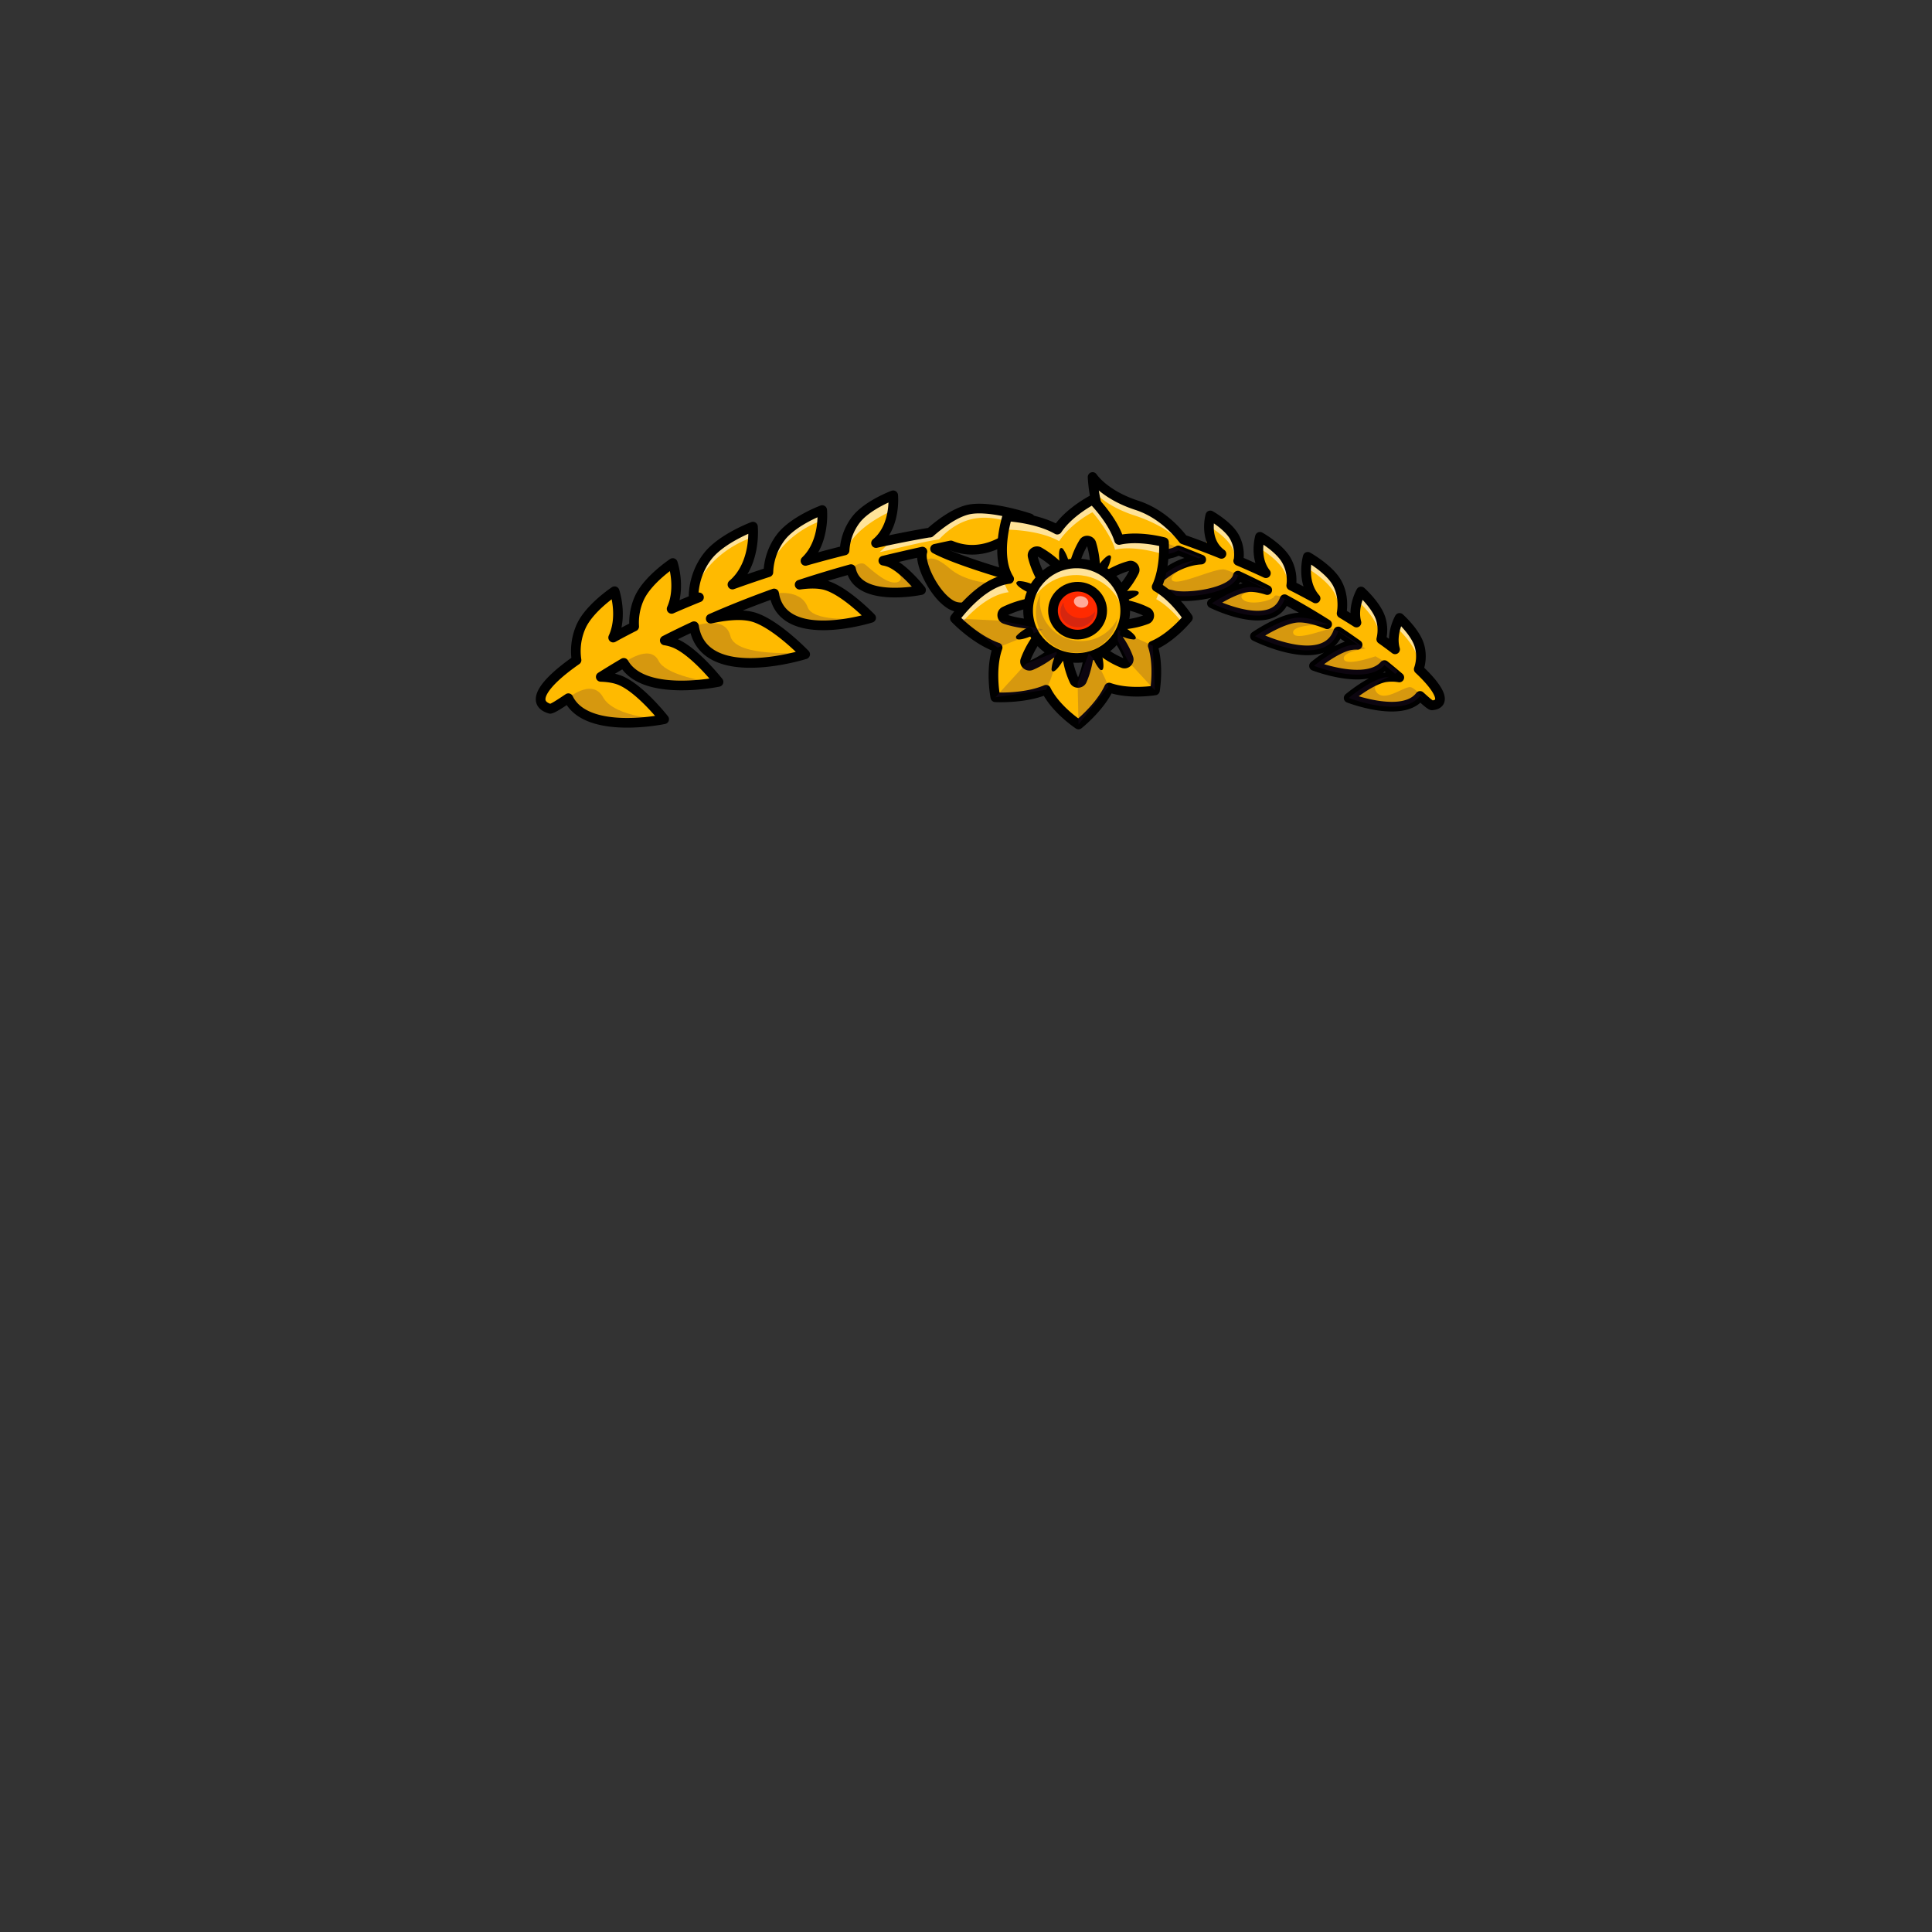 <svg id="uuid-68313703-809d-4a62-b666-7fabe8b1be89" xmlns="http://www.w3.org/2000/svg" viewBox="0 0 800 800"><rect x="0" y="0" width="800" height="800" fill="#333333" stroke="none"/><defs><style>.uuid-b7ed92a1-5b26-4654-8aaa-b06166de5757{stroke:#000;stroke-linecap:round;stroke-linejoin:round;stroke-width:4px;fill:none}.uuid-cf9740e0-3a9d-4c56-8b00-e1c73f160665{fill:#ffba00;stroke-width:0}.uuid-3c378183-3039-4ba1-b845-795024e85ae6,.uuid-4072f927-f16e-4bdd-ae06-44148df48c00,.uuid-4dbd4fed-e892-4eb4-b895-a0affeb8b7b3{stroke-width:0}.uuid-3c378183-3039-4ba1-b845-795024e85ae6{fill:#fff;opacity:.6;isolation:isolate}.uuid-4072f927-f16e-4bdd-ae06-44148df48c00{isolation:isolate;fill:#391a49;opacity:.21}</style></defs><g id="uuid-8d945223-f1c5-4261-b9d3-4372f9cecb4b"><g id="uuid-59935c80-e01c-45b1-b0bf-3808917fae29"><path class="uuid-cf9740e0-3a9d-4c56-8b00-e1c73f160665" d="M587.47 277.1c.63-1.8 1.51-5.44.29-9.71-1.6-5.61-8.23-11.53-8.23-11.53s-3.75 6.51-1.86 13.02a204.1 204.1 0 0 0-5.71-4.2c.48-1.99.8-4.92-.15-8.22-1.6-5.61-8.23-11.53-8.23-11.53s-3.69 6.4-1.9 12.86a267.64 267.64 0 0 0-6.15-3.8c.3-1.63 1.06-7.37-1.94-12.71-3.25-5.79-12.08-10.72-12.08-10.72s-2.95 10.24 3.25 17.24a345.5 345.5 0 0 0-10.09-5.33c.24-1.56.57-5.9-2-10.46-2.95-5.25-10.95-9.73-10.95-9.73s-2.53 8.75 2.46 15.07a399.9 399.9 0 0 0-11.46-5.12h.07s1.19-4.85-1.71-10.01c-2.67-4.75-9.91-8.8-9.91-8.8s-2.99 10.33 4.61 15.92a378.06 378.06 0 0 0-15.82-5.98c-2.93-3.82-9.44-10.96-19.18-14.12-13.64-4.42-18.36-11.73-18.36-11.73s1.36 42.33 31.95 31.69c1.21-.21 2.4-.62 3.56-1.29 3.25 1.25 6.41 2.52 9.47 3.79-6.2.36-15.26 3.39-24.53 15.25 0 0 6.31-2.21 12.92-.5 5.7 1.48 25.18-.82 26.78-8.08 4.26 1.98 8.32 3.97 12.17 5.95-2.65-.84-5.59-1.45-8.03-1.18-6.13.68-14.88 6.67-14.88 6.67s25.03 12.52 30.08-1.7c6.48 3.53 12.34 7 17.63 10.37-3.71-1.49-8.86-3.11-12.83-2.67-7.02.78-17.05 7.64-17.05 7.64s28.76 14.4 34.49-1.99c2.85 1.89 5.51 3.73 8 5.52a14.3 14.3 0 0 0-3.19.24c-6.35 1.33-14.86 8.5-14.86 8.5s21.55 8.36 29.16-.33c2.27 1.82 4.31 3.53 6.16 5.12a18.15 18.15 0 0 0-6.11-.01c-6.35 1.32-14.86 8.5-14.86 8.5s22.36 8.66 29.57-.84c2.45 2.23 4.03 3.62 4.87 3.92 6.14-.54 3.67-6.46-5.42-14.99Z"/><path class="uuid-cf9740e0-3a9d-4c56-8b00-e1c73f160665" d="M592.9 292.08c-.62-.22-1.65-1.04-3.14-2.37-.52-.45-1.09-.97-1.73-1.55-7.21 9.5-29.57.84-29.57.84s8.51-7.18 14.86-8.5c.56-.12 1.14-.19 1.75-.22 1.38-.09 2.87.01 4.36.23l-1.75-1.49a193.17 193.17 0 0 0-4.41-3.63c-7.61 8.69-29.16.33-29.16.33s8.51-7.17 14.86-8.5c.99-.2 2.07-.27 3.19-.24a257.64 257.64 0 0 0-8-5.52c-5.73 16.39-34.49 1.99-34.49 1.99s10.03-6.86 17.05-7.64c3.97-.44 9.12 1.18 12.83 2.67l-2.33-1.47a296.1 296.1 0 0 0-13.52-7.92l-.04-.03-1.74-.95c-5.05 14.22-30.08 1.7-30.08 1.7s8.75-5.99 14.88-6.67c2.44-.27 5.38.34 8.03 1.18a341.28 341.28 0 0 0-11.12-5.46h-.02l-.03-.03-1-.46c-1.6 7.26-21.08 9.56-26.78 8.08-6.62-1.71-12.92.5-12.92.5 8.1-10.38 16.05-13.99 22.07-14.98h.01c.85-.14 1.67-.23 2.44-.27l-1.07-.44a420.3 420.3 0 0 0-8.4-3.35 10.71 10.71 0 0 1-3.56 1.29c-17.84 6.2-25.73-5.6-29.22-16.52-2.49-7.81-2.73-15.17-2.73-15.17s4.73 7.31 18.36 11.73c9.74 3.16 16.25 10.3 19.18 14.13a378.06 378.06 0 0 1 15.82 5.98c-7.6-5.59-4.61-15.92-4.61-15.92s7.24 4.05 9.91 8.8c2.9 5.16 1.71 10.01 1.71 10.01h-.07a374 374 0 0 1 11.46 5.11c-4.99-6.32-2.46-15.07-2.46-15.07s8 4.48 10.95 9.73a16.64 16.64 0 0 1 2 10.46 345.5 345.5 0 0 1 10.09 5.33c-6.2-7-3.25-17.24-3.25-17.24s8.83 4.93 12.08 10.72c3 5.34 2.24 11.08 1.94 12.71 2.12 1.27 4.17 2.54 6.15 3.8-1.79-6.46 1.9-12.86 1.9-12.86s6.63 5.92 8.23 11.53c.95 3.3.63 6.23.15 8.22a204.1 204.1 0 0 1 5.71 4.2c-1.89-6.51 1.86-13.02 1.86-13.02s6.63 5.92 8.23 11.53c1.22 4.27.34 7.91-.29 9.71 9.09 8.53 11.56 14.45 5.43 14.98Z"/><path class="uuid-3c378183-3039-4ba1-b845-795024e85ae6" d="M489.38 225.16c-2.93-3.83-9.95-8.59-19.69-11.75-9.07-2.94-14.2-7.16-16.61-9.65-.58-3.7-.66-6.25-.66-6.25s4.73 7.31 18.36 11.73c9.74 3.16 15.67 12.09 18.6 15.92ZM511.86 232.3a15.2 15.2 0 0 0-1.87-5.9c-2.24-3.98-7.68-7.47-9.39-8.5.03-2.59.57-4.47.57-4.47s7.24 4.05 9.91 8.8c2.9 5.16.78 10.07.78 10.07ZM533.65 242.75c-.18-1.9-.74-4.2-2.07-6.57-2.52-4.48-8.72-8.41-10.48-9.46.09-2.6.62-4.44.62-4.44s8 4.48 10.95 9.73c2.33 4.14 1.36 8.76.98 10.74ZM533.65 242.75c.03.2.04.4.05.59l-.14-.07.09-.52ZM554.74 254.01a18.37 18.37 0 0 0-2.24-8.56c-2.82-5.02-9.84-9.4-11.65-10.48.14-2.61.66-4.41.66-4.41s8.83 4.93 12.08 10.72c3 5.34 1.45 11.1 1.15 12.73ZM571.32 264.37a15.86 15.86 0 0 0-.6-3.74c-1.6-5.61-8.23-11.53-8.23-11.53s-.54.94-1.11 2.47a21 21 0 0 1 2.2-6.64s6.63 5.92 8.23 11.53c.87 3 .03 5.91-.49 7.91ZM571.32 264.38l.01.65-.15-.1.14-.55ZM587.09 276.98l.18-.51c0 .21-.01.41-.03.61v.04l-.15-.14ZM587.27 276.47c.05-1.47-.09-3.14-.6-4.91-1.6-5.61-8.23-11.53-8.23-11.53s-.54.94-1.11 2.46c.57-3.8 2.2-6.63 2.2-6.63s6.63 5.92 8.23 11.53c1.11 3.9.16 7.17-.49 9.08Z"/><path class="uuid-cf9740e0-3a9d-4c56-8b00-e1c73f160665" d="M505.78 229.35c-1.84-.74-3.7-1.48-5.58-2.2-1.49-4.8-.12-9.55-.12-9.55l.52.3c-.05 3.48.82 8.24 5.18 11.45ZM520.39 235.61c-1.02-4.79.24-9.16.24-9.16l.47.27c-.12 3.07.38 7.2 3.08 10.63l-3.79-1.74ZM544.76 247.8c-1.46-.8-2.95-1.61-4.47-2.41-1.36-5.5.13-10.66.13-10.66l.43.24c-.2 3.61.31 8.77 3.91 12.83ZM561.68 257.79l-1.52-.96c.18-2.05.71-3.89 1.22-5.26-.28 1.91-.3 4.06.3 6.22ZM577.67 268.88l-1.55-1.17c.18-2.03.71-3.86 1.21-5.22-.29 1.96-.3 4.17.34 6.39Z"/><path class="uuid-b7ed92a1-5b26-4654-8aaa-b06166de5757" d="M587.47 277.1c.63-1.8 1.51-5.44.29-9.71-1.6-5.61-8.23-11.53-8.23-11.53s-3.75 6.51-1.86 13.02a204.1 204.1 0 0 0-5.71-4.2c.48-1.99.8-4.92-.15-8.22-1.6-5.61-8.23-11.53-8.23-11.53s-3.69 6.4-1.9 12.86a267.64 267.64 0 0 0-6.15-3.8c.3-1.63 1.06-7.37-1.94-12.71-3.25-5.79-12.08-10.72-12.08-10.72s-2.95 10.24 3.25 17.24a345.5 345.5 0 0 0-10.09-5.33c.24-1.56.57-5.9-2-10.46-2.95-5.25-10.95-9.73-10.95-9.73s-2.53 8.75 2.46 15.07a399.9 399.9 0 0 0-11.46-5.12h.07s1.19-4.84-1.71-10c-2.67-4.75-9.91-8.8-9.91-8.8s-2.99 10.33 4.61 15.92a378.06 378.06 0 0 0-15.82-5.98c-2.93-3.82-9.44-10.96-19.18-14.12-13.64-4.42-18.36-11.73-18.36-11.73s1.36 42.33 31.95 31.69c1.21-.21 2.4-.62 3.56-1.29 3.25 1.25 6.41 2.52 9.47 3.79-6.2.36-15.26 3.39-24.53 15.25 0 0 6.31-2.21 12.92-.5 5.7 1.48 25.18-.82 26.78-8.08 4.26 1.98 8.32 3.97 12.17 5.95-2.65-.84-5.59-1.45-8.03-1.18-6.13.68-14.88 6.67-14.88 6.67s25.03 12.52 30.08-1.7c6.48 3.53 12.34 7 17.63 10.37-3.71-1.49-8.86-3.11-12.83-2.67-7.02.78-17.05 7.64-17.05 7.64s28.76 14.4 34.49-1.99c2.85 1.89 5.51 3.73 8 5.52a14.3 14.3 0 0 0-3.19.24c-6.35 1.33-14.86 8.5-14.86 8.5s21.55 8.36 29.16-.33c2.27 1.82 4.31 3.53 6.16 5.12a18.15 18.15 0 0 0-6.11-.01c-6.35 1.32-14.86 8.5-14.86 8.5s22.36 8.66 29.57-.84c2.45 2.23 4.03 3.62 4.87 3.92 6.14-.54 3.67-6.46-5.42-14.99Z"/><path class="uuid-cf9740e0-3a9d-4c56-8b00-e1c73f160665" d="M426.46 214.64s-15.61-5.36-24.81-3.76c-5.89 1.03-12.53 6.12-16.55 9.66-.29.02-.59.04-.89.09a476.47 476.47 0 0 0-21.46 4.24c8.39-6.94 7.1-19.78 7.1-19.78s-10.72 3.98-15.45 10.13a23.13 23.13 0 0 0-4.68 12.71 492.28 492.28 0 0 0-16.19 4.33c8.24-7.83 6.92-21.05 6.92-21.05s-11.86 4.4-17.09 11.2a25.38 25.38 0 0 0-5.19 14.54 485.17 485.17 0 0 0-14.88 5.1c10.04-8.5 8.49-23.98 8.49-23.98s-13.07 4.85-18.84 12.36c-6.28 8.17-5.72 17.05-5.72 17.05.76-.02 1.5-.07 2.21-.13-3.92 1.58-7.7 3.17-11.33 4.77 3.94-8.83.49-18.98.49-18.98s-10.35 6.83-13.84 14.49a24.85 24.85 0 0 0-2.15 11.79 262.56 262.56 0 0 0-8.7 4.59c4.1-8.88.59-19.2.59-19.2s-10.35 6.83-13.84 14.49a25 25 0 0 0-1.92 14.04c-14.3 9.97-19.03 17.85-10.9 20.17 1.21-.22 3.67-1.82 7.51-4.4 7.45 15.5 39.67 8.71 39.67 8.71s-9.76-12.48-18.01-16c-2.37-1.01-5.28-1.44-8.24-1.54 2.87-1.81 6.04-3.75 9.53-5.8 8.18 14.43 39.24 7.88 39.24 7.88s-9.76-12.48-18.01-16a18.4 18.4 0 0 0-4.25-1.17c3.79-1.93 7.81-3.9 12.1-5.89 3.83 25.03 46.03 11.62 46.03 11.62s-11.88-12.41-21.16-15.32c-5.25-1.64-12.57-.62-17.94.57 7.94-3.49 16.67-7 26.24-10.43 3.43 21.74 40.17 10.09 40.17 10.09s-10.38-10.84-18.49-13.38c-3.22-1.01-7.33-.87-11.11-.34a468.4 468.4 0 0 1 21.27-6.44c2.91 14.16 29.01 8.66 29.01 8.66s-6.94-8.87-12.8-11.37c-.85-.36-1.81-.62-2.82-.8 3.68-.91 9.72-2.3 16.19-3.75-1.54 4.66 4.87 18.02 11.89 22.03 9.44 5.39 26.05-11.58 26.05-11.58s-23.26-6.56-32.61-11.56l-.1-.05c2.56-.56 4.86-1.06 6.55-1.41 18.17 7.6 32.72-11.2 32.72-11.2Z"/><path class="uuid-3c378183-3039-4ba1-b845-795024e85ae6" d="m311.81 222.69-.02-.23c-9.8 3.05-22.75 12.63-24.44 25.03h-.12s-.56-8.88 5.72-17.05c5.77-7.5 18.84-12.35 18.84-12.35s.18 1.83.02 4.59ZM340.46 215.59c-7.14 2.07-19.79 10.31-21.98 21.43l-.3-.05a25.4 25.4 0 0 1 5.19-14.54c5.23-6.8 17.09-11.2 17.09-11.2s.18 1.75 0 4.36ZM369.61 211.38c-7 3.1-16.74 9.18-19.27 16.72l-.61-.16c.11-2.37.83-7.7 4.68-12.71 4.73-6.15 15.45-10.13 15.45-10.13s.27 2.69-.25 6.28ZM426.46 214.64s-1.09 1.4-3.04 3.29c-10.4-3.66-22.36-7.59-34.57 5.42-7.59 1.13-17.38 3.75-24.65 5.3a25.27 25.27 0 0 0 4.61-5.07 437.78 437.78 0 0 1 15.4-2.94c.3-.05.6-.08.89-.09 4.02-3.54 10.66-8.64 16.55-9.67 9.2-1.6 24.81 3.76 24.81 3.76Z"/><path class="uuid-4072f927-f16e-4bdd-ae06-44148df48c00" d="m416.56 242-.27.23c-5.41 4.64-15.73 12.1-22.44 8.27-5.13-2.92-9.93-10.83-11.54-16.7.87-2.3 3.42-4.95 10.91 1.56 5.95 5.18 15.71 6.5 23.34 6.64ZM381.39 244.38s-1.29.27-3.33.53c-7.13.94-23.41 1.81-25.67-9.19l-.32.09s3.91-3.9 6.24-2.01 9.6 8.95 13.6 7.13-4.44-7.82-4.44-7.82l2.18.41c.8.43 1.62.96 2.42 1.56 4.81 3.54 9.32 9.3 9.32 9.3ZM360.71 255.87s-1.28.41-3.4.93c-7.33 1.81-24.64 4.98-32.72-2.84l-4.05-8.18s11.04-2.13 13.88 5.62c2.18 5.98 18.74 5.08 26.18 4.36l.11.11Z"/><path class="uuid-cf9740e0-3a9d-4c56-8b00-e1c73f160665" d="M321.64 249.66a16.3 16.3 0 0 1-1.1-3.88l4.05 8.18a13.05 13.05 0 0 1-2.95-4.3Z"/><path class="uuid-4072f927-f16e-4bdd-ae06-44148df48c00" d="M333.4 270.96s-1.27.4-3.39.94c-10.1 2.56-39.47 8.13-42.64-12.56 0 0 3.33-1.29 6.89-1.36 3.45-.09 7.12.97 8.19 5.42 2.19 9.05 30.19 6.79 30.19 6.79l.76.77ZM295.71 282.73l-1.4.22c-8.16 1.22-29.46 3.15-36.02-8.43 0 0 10.78-8.21 14.42-.88 2.61 5.26 15.76 7.98 23 9.09ZM275.02 297.85s-1.18.25-3.15.54c-8.29 1.24-30.5 3.28-36.52-9.25l-1.24.83c.45-.41 10.92-9.65 15.62-1.24 4.8 8.6 25.29 9.12 25.29 9.12Z"/><path class="uuid-b7ed92a1-5b26-4654-8aaa-b06166de5757" d="M426.46 214.64s-15.61-5.36-24.81-3.76c-5.89 1.03-12.53 6.12-16.55 9.66-.29.02-.59.04-.89.09a476.47 476.47 0 0 0-21.46 4.24c8.39-6.94 7.1-19.78 7.1-19.78s-10.72 3.98-15.45 10.13a23.13 23.13 0 0 0-4.68 12.71 492.28 492.28 0 0 0-16.19 4.33c8.24-7.83 6.92-21.05 6.92-21.05s-11.86 4.4-17.09 11.2a25.38 25.38 0 0 0-5.19 14.54 485.17 485.17 0 0 0-14.88 5.1c10.04-8.5 8.49-23.98 8.49-23.98s-13.07 4.85-18.84 12.36c-6.28 8.17-5.72 17.05-5.72 17.05.76-.02 1.5-.07 2.21-.13-3.92 1.58-7.7 3.17-11.33 4.77 3.94-8.83.49-18.98.49-18.98s-10.35 6.83-13.84 14.49a24.85 24.85 0 0 0-2.15 11.79 262.56 262.56 0 0 0-8.7 4.59c4.1-8.88.59-19.2.59-19.2s-10.35 6.83-13.84 14.49a25 25 0 0 0-1.92 14.04c-14.3 9.97-19.03 17.85-10.9 20.17 1.21-.22 3.67-1.82 7.51-4.4 7.45 15.5 39.67 8.71 39.67 8.71s-9.76-12.48-18.01-16c-2.37-1.01-5.28-1.44-8.24-1.54 2.87-1.81 6.04-3.75 9.53-5.8 8.18 14.43 39.24 7.88 39.24 7.88s-9.76-12.48-18.01-16a18.4 18.4 0 0 0-4.25-1.17c3.79-1.93 7.81-3.9 12.1-5.89 3.83 25.03 46.03 11.62 46.03 11.62s-11.88-12.41-21.16-15.32c-5.25-1.64-12.57-.62-17.94.57 7.94-3.49 16.67-7 26.24-10.43 3.43 21.74 40.17 10.09 40.17 10.09s-10.38-10.84-18.49-13.38c-3.22-1.01-7.33-.87-11.11-.34a468.4 468.4 0 0 1 21.27-6.44c2.91 14.16 29.01 8.66 29.01 8.66s-6.94-8.87-12.8-11.37c-.85-.36-1.81-.62-2.82-.8 3.68-.91 9.72-2.3 16.19-3.75-1.54 4.66 4.87 18.02 11.89 22.03 9.44 5.39 26.05-11.58 26.05-11.58s-23.26-6.56-32.61-11.56l-.1-.05c2.56-.56 4.86-1.06 6.55-1.41 18.17 7.6 32.72-11.2 32.72-11.2Z"/><path class="uuid-4072f927-f16e-4bdd-ae06-44148df48c00" d="M455.15 212.68v-1.97s1.8 11.8 12.86 11.57 21.37 5.34 21.37 5.34l8.02 3.11s-.41.19-1.07.53a420.3 420.3 0 0 0-8.4-3.35 10.71 10.71 0 0 1-3.56 1.29c-17.84 6.2-25.73-5.6-29.22-16.52ZM485.8 246.45c-6.62-1.71-12.92.5-12.92.5 8.1-10.38 16.05-13.99 22.07-14.98-3.96 2.1-11.18 6.3-9.61 8.3 2.13 2.73 18.17-5.37 21.77-4.43 3.37.88 6.13 2.76 6.47 2.99l-1-.46c-1.6 7.26-21.08 9.56-26.78 8.08Z"/><path class="uuid-4072f927-f16e-4bdd-ae06-44148df48c00" d="M501.84 249.81s8.75-5.99 14.88-6.67c2.44-.27 5.38.34 8.03 1.18a341.28 341.28 0 0 0-11.12-5.46l12.57 5.45s-14.18.11-11.89 3.49 12.58.94 13.33-.78c.7-1.64 5.53 1.7 6.02 2.04l-1.74-.95c-5.05 14.22-30.08 1.7-30.08 1.7ZM558.97 267.22c.99-.2 2.07-.27 3.19-.24a257.64 257.64 0 0 0-8-5.52c-5.73 16.39-34.49 1.99-34.49 1.99s10.03-6.86 17.05-7.64c3.97-.44 9.12 1.18 12.83 2.67l-2.33-1.47 2.71 1.59s-15.11-.27-14.46 3.44c.66 3.71 13.37-1.59 15.77-1.75.56-.04 1.64.4 2.96 1.1 4.3 2.24 11.16 7.19 11.16 7.19s-9.76 1.26-8.89 4.37c.88 3.1 13.09-1.2 13.09-1.2s7.04 4.09 8.89 5.94c.42.42.04.86-.77 1.33a193.17 193.17 0 0 0-4.41-3.63c-7.61 8.69-29.16.33-29.16.33s8.51-7.17 14.86-8.5ZM589.76 289.71c-.52-.45-1.09-.97-1.73-1.55-7.21 9.5-29.57.84-29.57.84s8.51-7.18 14.86-8.5c.56-.12 1.14-.19 1.75-.22-3.21 1.44-7.16 3.32-5.23 6.14 3.27 4.8 11.56-2.4 14.29-1.86 1.58.32 3.93 2.97 5.63 5.15Z"/><path class="uuid-cf9740e0-3a9d-4c56-8b00-e1c73f160665" d="M444.92 226.91c1.5 3.87-.79 8.62-2.94 11.89-.93-1.94-2.79-3.26-4.31-4.82a39.55 39.55 0 0 0-7.39-5.5c-1.3-.77-3.05.39-2.68 1.82 1.03 4.4 3.04 8.41 5.35 12.25.38.66.81 1.22 1.37 1.63-3.99 1.01-9.64 1.73-13.16-.88-10.98-8.11-4.06-29.44-4.06-29.44s23.19 1.13 27.82 13.05Z"/><path class="uuid-cf9740e0-3a9d-4c56-8b00-e1c73f160665" d="M463.42 233.37c-1.53 3.66-6.41 5.51-10.19 6.41.66-1.97.23-4.11.2-6.18-.21-2.88-.6-5.71-1.52-8.55-.41-1.36-2.43-1.68-3.15-.47-2.28 3.68-3.62 7.76-4.63 11.95a5 5 0 0 0-.16 2.05c-3.57-1.9-8.11-5.08-8.8-9.19-2.1-12.61 17.29-22.45 17.29-22.45s15.59 15.32 10.96 26.43Z"/><path class="uuid-cf9740e0-3a9d-4c56-8b00-e1c73f160665" d="M472.44 249.98c-3.59 1.62-8.39-.27-11.76-2.13 1.83-.97 2.97-2.78 4.35-4.27a34.22 34.22 0 0 0 4.65-7c.61-1.21-.63-2.74-1.95-2.36-4.11 1.08-7.82 3.06-11.4 5.35-.63.38-1.14.81-1.51 1.34-1.27-3.66-2.35-8.83-.04-12.11 6.98-9.91 27.2-4.29 27.2-4.29s1.22 20.59-9.54 25.47Z"/><path class="uuid-cf9740e0-3a9d-4c56-8b00-e1c73f160665" d="M467.77 268.15c-3.77-1.22-6.01-5.87-7.2-9.49 2.01.51 4.09-.05 6.13-.21 2.79-.39 5.5-.95 8.16-2 1.26-.47 1.38-2.4.16-3-3.73-1.93-7.78-2.96-11.94-3.68a5.11 5.11 0 0 0-2.02-.04c1.58-3.46 4.3-7.84 8.18-8.64 11.61-2.42 22.65 14.76 22.65 14.76s-12.81 15.94-24.12 12.3Z"/><path class="uuid-cf9740e0-3a9d-4c56-8b00-e1c73f160665" d="M451.55 278.7c-1.94-3.53-.29-8.59 1.39-12.12 1.13 1.75 3.06 2.74 4.68 4.01a34.72 34.72 0 0 0 7.46 4.06c1.26.51 2.69-.87 2.2-2.15-1.43-3.99-3.71-7.49-6.28-10.83a4.65 4.65 0 0 0-1.46-1.38c3.55-1.48 8.55-2.86 11.94-.86 10.2 6 6.77 26.48 6.77 26.48s-20.82 3.48-26.7-7.21Z"/><path class="uuid-cf9740e0-3a9d-4c56-8b00-e1c73f160665" d="M431.84 275.58c1.15-4.04 6.05-6.73 9.84-8.25-.43 2.09.29 4.17.58 6.24a34.08 34.08 0 0 0 2.62 8.28c.58 1.27 2.64 1.2 3.2-.14 1.79-4.06 2.6-8.3 3.07-12.57.1-.73.09-1.4-.1-2.03 3.67 1.31 8.33 3.67 9.46 7.5 3.41 11.64-13.91 25.4-13.91 25.4s-18.3-12.01-14.76-24.43Z"/><path class="uuid-cf9740e0-3a9d-4c56-8b00-e1c73f160665" d="M419.64 259.69c3.82-2.22 9.36-.9 13.23.54-1.83 1.27-2.82 3.3-4.12 5.06a36.57 36.57 0 0 0-4.17 8.08c-.52 1.38 1.06 2.75 2.47 2.11 4.32-1.87 8.02-4.54 11.47-7.46.6-.48 1.08-1 1.39-1.6 1.77 3.49 3.52 8.49 1.58 12.2-5.98 11.46-29.34 10.1-29.34 10.1s-4.4-22.1 7.49-29.03Z"/><path class="uuid-cf9740e0-3a9d-4c56-8b00-e1c73f160665" d="M422.42 239.93c4.34.94 7.38 5.55 9.14 9.17-2.23-.3-4.42.52-6.64.92a40.46 40.46 0 0 0-8.95 3.11c-1.39.66-1.27 2.75.23 3.23 4.53 1.54 9.19 2.06 13.83 2.24.79.05 1.51-.01 2.17-.24-1.24 3.79-3.61 8.74-7.76 10.22-12.99 4.62-29.03-12.5-29.03-12.5s13.45-19.07 27.01-16.15Z"/><path class="uuid-3c378183-3039-4ba1-b845-795024e85ae6" d="M415.55 240.17c-10.9 2.82-20.14 15.91-20.14 15.91s.89.95 2.41 2.33c3.89-4.55 11.55-12.2 19.85-13.19a17.62 17.62 0 0 1-2.12-5.05Zm37.72-.56-.05.16c.02 0 .04 0 .06-.02l-.01-.14Zm28.71-15.1s-10.14-2.82-18.57-.91c-2.73-8.6-10.94-16.68-10.94-16.68s-9.73 4.94-14.67 12.4c-8.44-4.86-20.71-5.46-20.71-5.46s-2.38 7.35-2.1 15.11c.54-5.42 1.9-9.64 1.9-9.64s13.27-.05 21.68 4.76c4.93-7.48 13.71-11.94 13.71-11.94.12-.45 8.39 10.13 9.4 15.45 8.47-1.95 20.12 1.94 20.12 1.94s.03.43.04 1.18c.29-3.58.14-6.21.14-6.21Zm-1.67 19.35c-.4 1.45-.9 2.88-1.54 4.23 4.79 2.66 8.8 7.21 11.04 10.08a39.12 39.12 0 0 0 2.08-2.33s-4.89-7.6-11.58-11.98Z"/><path d="M475.02 253.44c-3.73-1.93-7.78-2.96-11.94-3.68a5.17 5.17 0 0 0-2.03-.04l.65-1.33-1.02-.54c1.37-.74 2.36-1.94 3.35-3.12.29-.36.59-.71.9-1.03l.1-.12a34.2 34.2 0 0 0 4.66-6.99c.61-1.21-.63-2.74-1.95-2.36-4.12 1.08-7.82 3.06-11.4 5.35-.63.38-1.14.81-1.52 1.35l-.46-1.44-1.13.29c.5-1.48.38-3.05.27-4.63-.05-.47-.07-.94-.07-1.4v-.16c-.21-2.87-.61-5.7-1.52-8.55-.41-1.36-2.43-1.68-3.15-.47-2.29 3.68-3.62 7.75-4.63 11.94a4.83 4.83 0 0 0-.16 2.05c-.44-.23-.9-.5-1.37-.77l-.62 1c-.69-1.46-1.93-2.56-3.13-3.69-.37-.32-.73-.66-1.06-1.02l-.12-.11a39.97 39.97 0 0 0-7.38-5.51c-1.31-.76-3.05.4-2.69 1.83 1.03 4.4 3.04 8.41 5.35 12.24a5.5 5.5 0 0 0 1.36 1.64c-1.54.38-3.32.73-5.14.86a27.51 27.51 0 0 1 2.39 4.06c-2.23-.3-4.42.52-6.64.92a40.9 40.9 0 0 0-8.94 3.11c-1.4.66-1.26 2.74.23 3.23 4.53 1.54 9.19 2.07 13.83 2.24.79.05 1.51-.01 2.17-.23-.15.47-.33.96-.52 1.46l1.17.41c-1.37.95-2.27 2.34-3.19 3.72-.27.42-.54.82-.85 1.21l-.09.13a37.26 37.26 0 0 0-4.18 8.08c-.52 1.38 1.07 2.76 2.47 2.11 4.33-1.86 8.02-4.54 11.48-7.46.6-.48 1.07-1 1.38-1.6.23.44.45.9.66 1.38.38-.17.76-.33 1.12-.47-.31 1.57.01 3.13.31 4.69.11.47.19.93.24 1.4l.03.15a33.55 33.55 0 0 0 2.61 8.27c.58 1.28 2.64 1.2 3.2-.14 1.79-4.06 2.6-8.3 3.07-12.58.1-.73.09-1.4-.1-2.03l1.43.54.48-1.07c.84 1.31 2.15 2.21 3.43 3.1.39.26.77.53 1.13.82l.12.09a33.87 33.87 0 0 0 7.46 4.06c1.27.5 2.7-.87 2.21-2.15-1.44-3.99-3.72-7.49-6.28-10.83a5.05 5.05 0 0 0-1.46-1.39c.45-.18.91-.37 1.4-.55l-.39-1.07c1.52.38 3.07.15 4.62-.05.46-.07.92-.13 1.37-.16l.15-.01a34.6 34.6 0 0 0 8.17-2c1.26-.45 1.38-2.37.16-2.98Z" style="stroke-width:0;fill:none"/><path class="uuid-b7ed92a1-5b26-4654-8aaa-b06166de5757" d="M491.89 255.84s-5.57-8.66-12.95-12.82c3.66-7.76 3.03-18.52 3.03-18.52s-10.14-2.82-18.57-.91c-2.73-8.6-10.94-16.68-10.94-16.68s-9.73 4.94-14.67 12.4c-8.44-4.86-20.71-5.46-20.71-5.46s-5.29 16.31.78 25.88c-11.87 1.34-22.45 16.34-22.45 16.34s8.25 8.78 17.68 12.07c-3.23 9.07-.94 20.58-.94 20.58s12.04.7 20.99-3.11c4.02 8.18 13.45 14.38 13.45 14.38s8.9-7.07 12.67-15.28c8.27 2.97 18.99 1.18 18.99 1.18s1.74-10.43-.92-18.53c7.93-3.27 14.56-11.52 14.56-11.52Zm-17.03.61a35.1 35.1 0 0 1-8.17 2l-.15.01c-.45.03-.91.09-1.37.16-1.55.2-3.1.43-4.62.05l.39 1.07c-.49.18-.96.37-1.4.55.56.34 1.03.8 1.46 1.39 2.56 3.34 4.84 6.84 6.28 10.83.49 1.28-.94 2.66-2.21 2.15a34.96 34.96 0 0 1-7.46-4.06l-.12-.09a13.6 13.6 0 0 0-1.13-.82c-1.28-.89-2.59-1.79-3.43-3.1l-.48 1.07c-.48-.2-.96-.37-1.43-.54.19.63.2 1.3.1 2.03-.47 4.28-1.28 8.52-3.07 12.58-.56 1.33-2.62 1.41-3.2.14a33.68 33.68 0 0 1-2.61-8.27l-.03-.15c-.06-.47-.14-.93-.24-1.4-.3-1.56-.62-3.12-.31-4.69l-1.12.47a22.1 22.1 0 0 0-.66-1.38c-.31.6-.78 1.12-1.38 1.6-3.46 2.92-7.15 5.6-11.48 7.46-1.4.65-2.99-.73-2.47-2.11a37.04 37.04 0 0 1 4.18-8.08l.09-.13c.3-.39.57-.79.85-1.21.91-1.38 1.82-2.77 3.19-3.72l-1.17-.41c.19-.5.37-.99.52-1.46-.66.22-1.38.29-2.17.23-4.64-.17-9.3-.69-13.83-2.24-1.49-.48-1.63-2.56-.23-3.23a40.56 40.56 0 0 1 8.94-3.11c2.22-.4 4.41-1.22 6.64-.92a27 27 0 0 0-2.39-4.06c1.82-.13 3.6-.48 5.14-.86a5.22 5.22 0 0 1-1.36-1.64c-2.31-3.83-4.32-7.84-5.35-12.24-.36-1.43 1.38-2.59 2.69-1.83a39.53 39.53 0 0 1 8.56 6.64c1.21 1.13 2.44 2.23 3.13 3.69.21-.32.42-.65.62-1 .47.27.93.54 1.37.77a4.83 4.83 0 0 1 .16-2.05c1.01-4.19 2.34-8.26 4.63-11.94.72-1.21 2.74-.89 3.15.47a36.33 36.33 0 0 1 1.52 8.55v.16c0 .46.02.93.07 1.4.1 1.57.23 3.15-.27 4.63.37-.09.75-.18 1.13-.29l.46 1.44c.38-.54.89-.97 1.52-1.35 3.58-2.29 7.29-4.27 11.4-5.35 1.32-.38 2.55 1.16 1.95 2.36a33.79 33.79 0 0 1-4.66 6.99l-.1.12c-.31.33-.61.67-.9 1.03-.99 1.18-1.98 2.39-3.35 3.12l1.02.54-.65 1.33c.64-.14 1.31-.1 2.03.04 4.16.72 8.21 1.75 11.94 3.68 1.22.58 1.1 2.5-.16 2.98Z"/><path class="uuid-cf9740e0-3a9d-4c56-8b00-e1c73f160665" d="M465.93 252.88c0 10.53-8.65 19.29-19.59 19.56-11.26.28-20.63-8.49-20.63-19.58s9.37-19.85 20.63-19.56c10.94.28 19.59 9.04 19.59 19.58Z"/><path class="uuid-4072f927-f16e-4bdd-ae06-44148df48c00" d="M462.77 256.15c-1.18 7.8-8.03 13.93-16.45 14.11-9.5.21-17.38-7.2-17.38-16.54 0-2.68.66-5.21 1.82-7.44-.14.83-.2 1.68-.2 2.55 0 9.32 7.84 16.76 17.31 16.62a16.88 16.88 0 0 0 14.9-9.3Z"/><path class="uuid-3c378183-3039-4ba1-b845-795024e85ae6" d="M445.92 238.12c10.72.21 19.22 8.56 19.58 18.79.28-1.3.43-2.64.43-4.03 0-10.53-8.65-19.3-19.59-19.58-11.26-.29-20.63 8.46-20.63 19.56 0 .24.03.48.04.72 2.04-9.04 10.39-15.65 20.17-15.46Z"/><path class="uuid-b7ed92a1-5b26-4654-8aaa-b06166de5757" d="M465.93 252.88c0 10.53-8.65 19.29-19.59 19.56-11.26.28-20.63-8.49-20.63-19.58s9.37-19.85 20.63-19.56c10.94.28 19.59 9.04 19.59 19.58Z"/><path d="M456.39 252.87c0 5.4-4.47 9.84-10.05 9.91-5.66.07-10.32-4.37-10.32-9.92s4.65-9.98 10.32-9.91c5.58.08 10.05 4.52 10.05 9.92Z" style="fill:#ff2a00;stroke-width:0"/><path class="uuid-3c378183-3039-4ba1-b845-795024e85ae6" d="M450.59 249.92c-.3 1.26-1.85 1.98-3.47 1.61s-2.7-1.71-2.39-2.98c.31-1.27 1.87-1.98 3.49-1.6 1.62.38 2.68 1.71 2.37 2.97Z"/><path class="uuid-b7ed92a1-5b26-4654-8aaa-b06166de5757" d="M456.39 252.87c0 5.4-4.47 9.84-10.05 9.91-5.66.07-10.32-4.37-10.32-9.92s4.65-9.98 10.32-9.91c5.58.08 10.05 4.52 10.05 9.92Z"/><path class="uuid-4072f927-f16e-4bdd-ae06-44148df48c00" d="M447.62 255.99c-3.96 0-7.21-2.9-7.21-6.51a6.07 6.07 0 0 0-1.31 3.73c0 3.62 3.26 6.52 7.23 6.49 3.94-.03 7.1-2.94 7.1-6.49a7.29 7.29 0 0 1-5.81 2.78ZM397.78 256.19l17.18.85 16.96 3.62-18.83 7.49-15.31-11.96zM424.8 274.88l-12.65 13.85 20.99-3.11a41.7 41.7 0 0 0 4.43-15.79l-12.77 5.05ZM446.22 282.72l.37 17.28L459 284.32c-1.86-4.73-4.27-9.75-8.16-13.72l-4.62 12.12ZM477.33 267.37l-14.56-6.66v4.42l4.38 8.72 11.1 12.05-.92-18.53z"/><path class="uuid-4dbd4fed-e892-4eb4-b895-a0affeb8b7b3" d="M421.8 240.6c2.14.05 4.05.65 5.98 1.44.27.11.46.38.39 1.28.04.89-1.19 2.58-1.9 2.22-1.12-.43-7.89-3.96-4.47-4.94ZM420.94 263.25a16.32 16.32 0 0 1 5.01-3.54c.26-.13.59-.1 1.22.55.7.55 1.16 2.6.42 2.89l-.79.35c-1.07.39-5.99 2.43-6.09.41a.85.85 0 0 1 .23-.66ZM435.42 277.27c.11-2.13.75-4 1.6-5.88.12-.26.39-.44 1.29-.3.88.02 2.52 1.35 2.1 2.02-.43.9-4.32 7.01-4.99 4.16ZM455.5 277.26a14.52 14.52 0 0 1-2.9-5.05c-.09-.25-.02-.56.72-1.08.63-.58 2.73-.82 2.91-.07.31.94 1.7 7.7-.73 6.2ZM469.56 264.81a14.37 14.37 0 0 1-5.52-1.59c-.24-.12-.4-.39-.22-1.28.06-.84 1.39-2.48 2.04-2.07.88.46 6.47 4.34 3.7 4.94ZM471.28 246.1c-1.56 1.29-3.27 2-5.14 2.57-.26.08-.56-.02-1.03-.79-.53-.66-.65-2.77.1-2.9.96-.26 7.7-1.19 6.07 1.12ZM460.07 230.74a14.62 14.62 0 0 1-2 5.44c-.13.23-.42.37-1.29.13-.84-.11-2.38-1.56-1.92-2.18.52-.84 4.8-6.2 5.21-3.39ZM440.11 227.21a15.4 15.4 0 0 1 2.45 5.49c.07.27-.03.58-.82 1.04-.69.53-2.8.55-2.91-.23-.21-.96-1.01-8.1 1.28-6.3Z"/></g></g></svg>